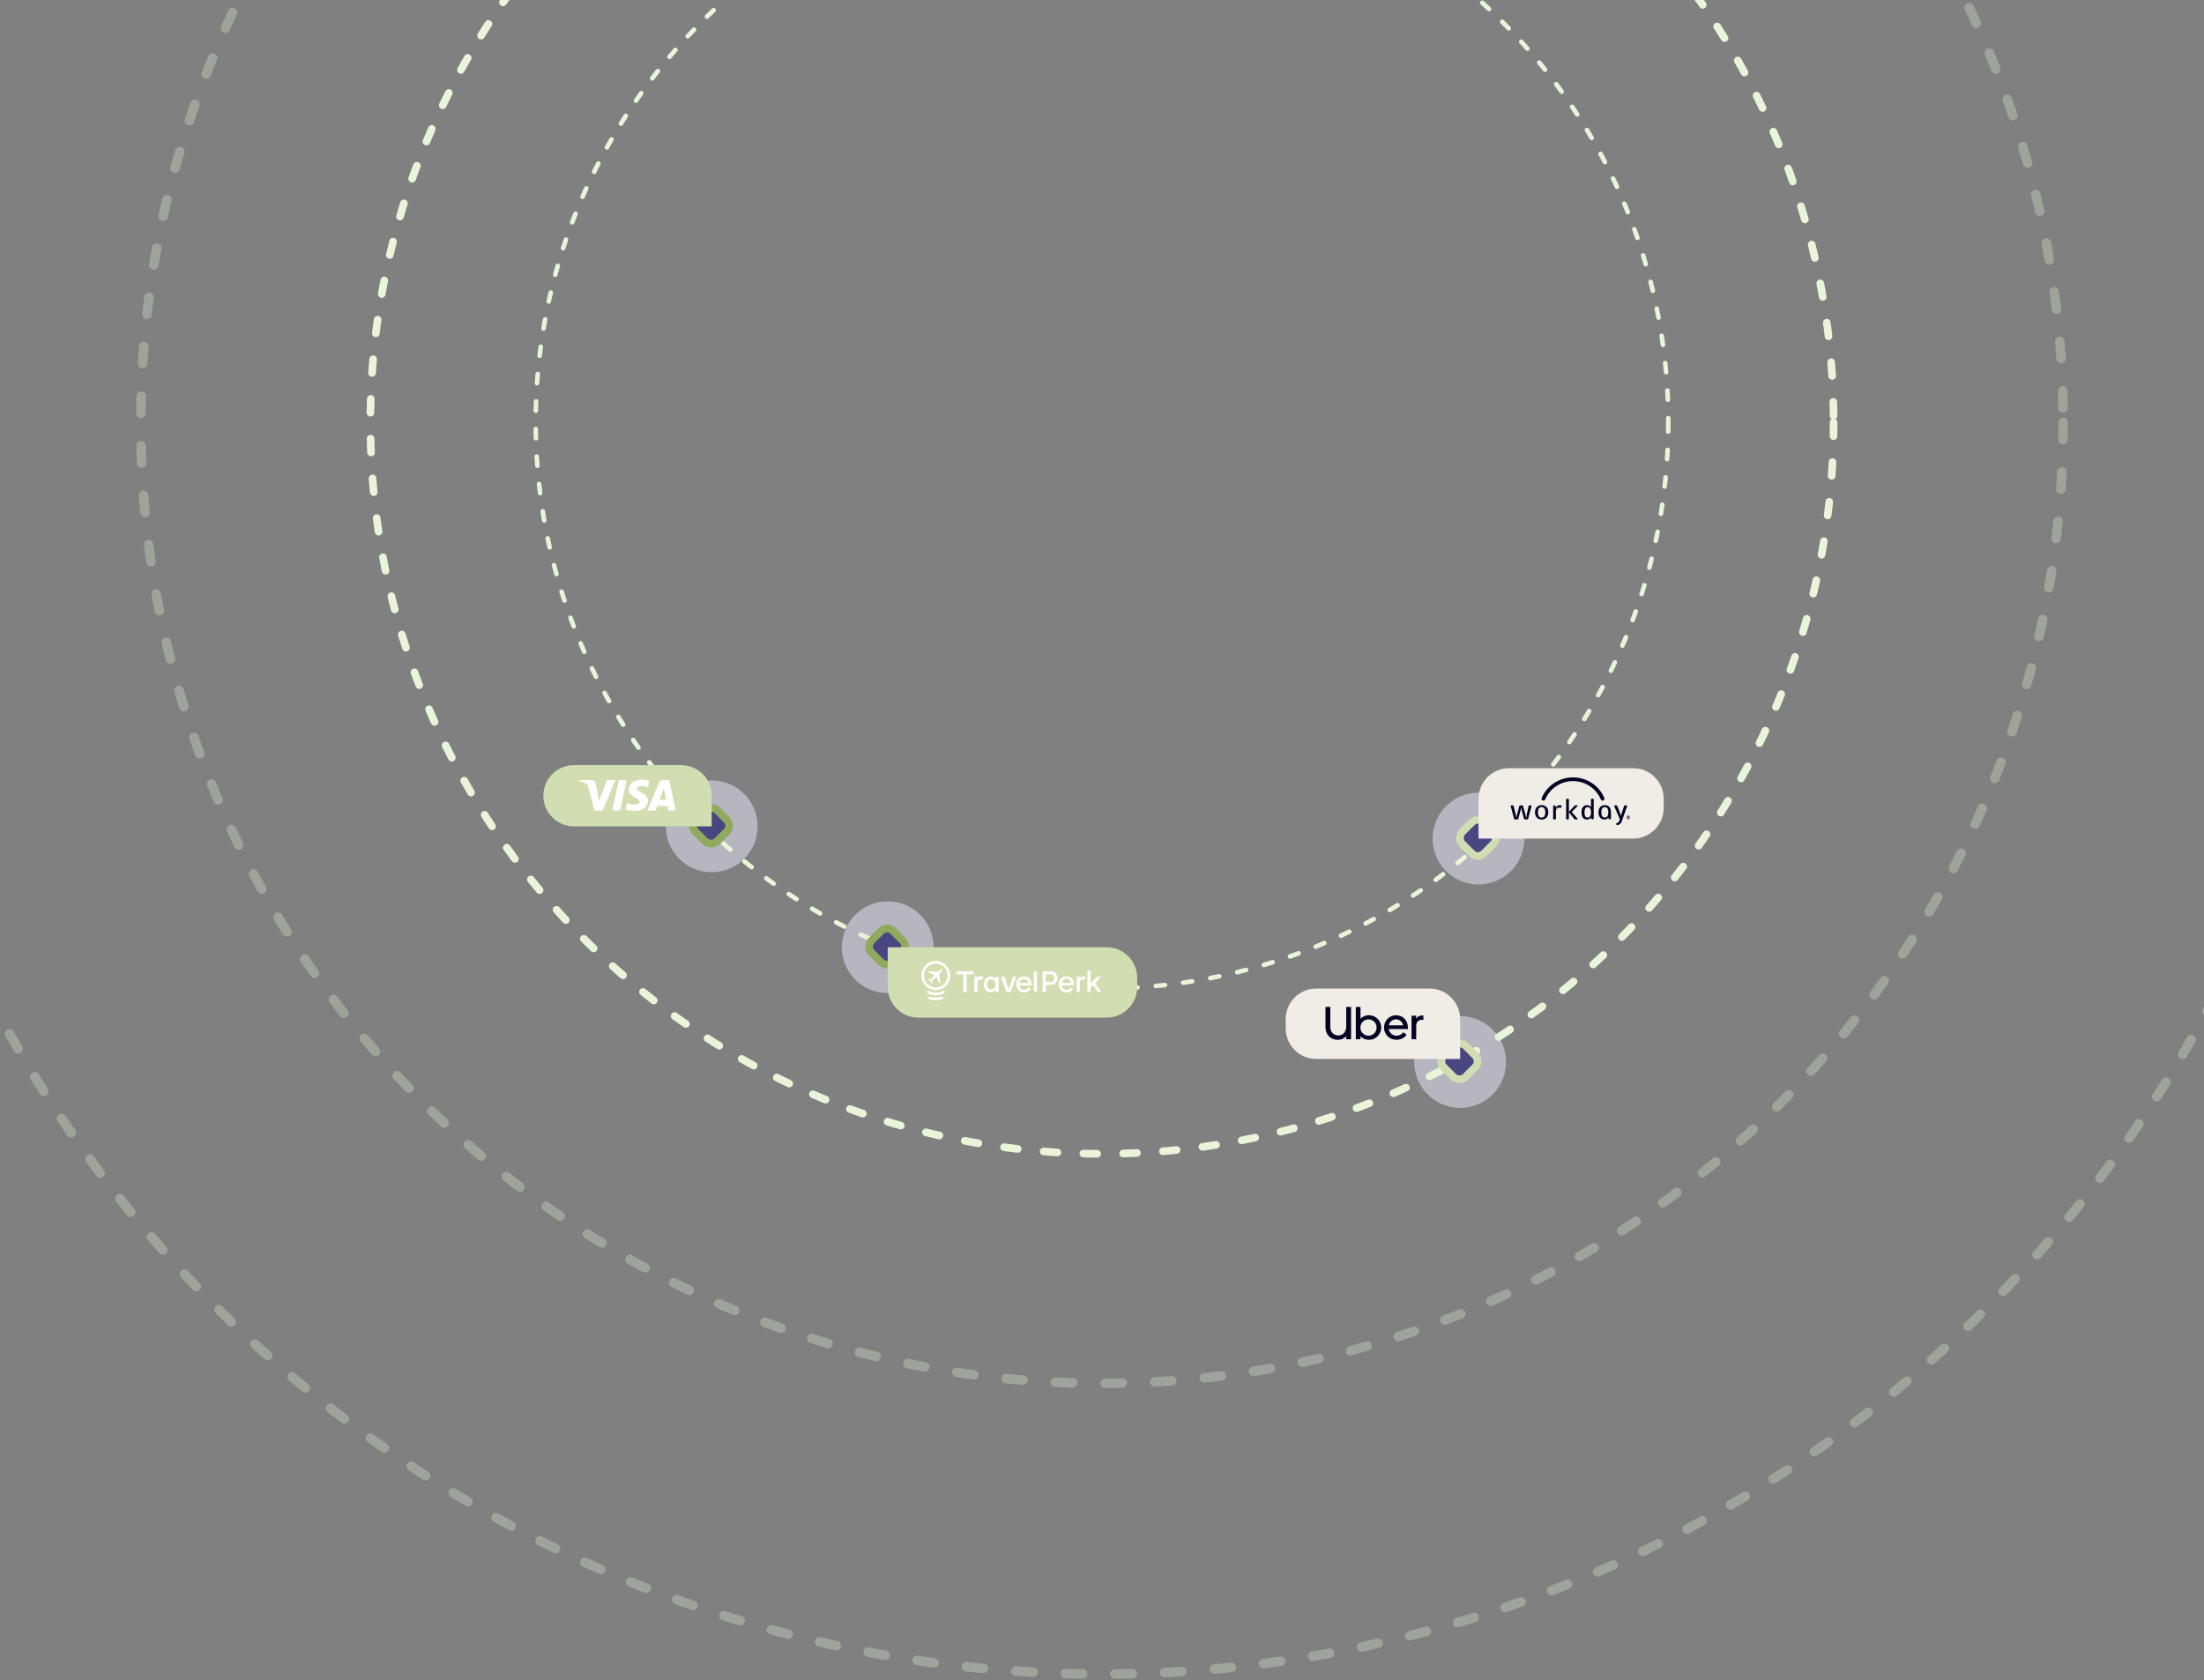 <?xml version="1.0" encoding="UTF-8"?> <svg xmlns="http://www.w3.org/2000/svg" width="1440" height="1098" viewBox="0 0 1440 1098" fill="none"><rect x="0" y="0" width="1440" height="1098" fill="#808080" stroke="none"/><circle opacity="0.5" cx="465" cy="540" r="30" fill="#EDEBFF"></circle><circle opacity="0.5" cx="580" cy="619" r="30" fill="#EDEBFF"></circle><circle opacity="0.5" cx="966" cy="548" r="30" fill="#EDEBFF"></circle><circle opacity="0.5" cx="954" cy="694" r="30" fill="#EDEBFF"></circle><circle cx="720" cy="276" r="478" stroke="#EAF4D9" stroke-width="5" stroke-linecap="round" stroke-dasharray="9 17"></circle><circle opacity="0.3" cx="720" cy="276" r="628" stroke="#EAF4D9" stroke-width="6.239" stroke-linecap="round" stroke-dasharray="11.23 21.21"></circle><circle opacity="0.3" cx="720" cy="276" r="818" stroke="#EAF4D9" stroke-width="6.239" stroke-linecap="round" stroke-dasharray="11.23 21.21"></circle><circle cx="720" cy="276" r="370" stroke="#EAF4D9" stroke-width="3" stroke-linecap="round" stroke-dasharray="6 12"></circle><rect x="478.678" y="539.57" width="19.95" height="19.95" rx="5.5" transform="rotate(135 478.678 539.57)" fill="#494682" stroke="#8FAA5D" stroke-width="5"></rect><rect x="967.678" y="693.57" width="19.95" height="19.95" rx="5.5" transform="rotate(135 967.678 693.57)" fill="#494682" stroke="#D2DEB2" stroke-width="5"></rect><rect x="579.57" y="604.464" width="19.95" height="19.95" rx="5.5" transform="rotate(45 579.57 604.464)" fill="#494682" stroke="#8FAA5D" stroke-width="5"></rect><rect x="965.57" y="533.464" width="19.95" height="19.95" rx="5.5" transform="rotate(45 965.57 533.464)" fill="#494682" stroke="#D2DEB2" stroke-width="5"></rect><path d="M355 520C355 508.954 363.954 500 375 500H445C456.046 500 465 508.954 465 520V540H375C363.954 540 355 531.046 355 520Z" fill="#D2DEB2"></path><path d="M743 645C743 656.046 734.046 665 723 665H600C588.954 665 580 656.046 580 645V619H723C734.046 619 743 627.954 743 639V645Z" fill="#D2DEB2"></path><path d="M1087 522C1087 510.954 1078.05 502 1067 502H986C974.954 502 966 510.954 966 522V548H1067C1078.05 548 1087 539.046 1087 528V522Z" fill="#F0ECE6"></path><path d="M840 666C840 654.954 848.954 646 860 646H934C945.046 646 954 654.954 954 666V692H860C848.954 692 840 683.046 840 672V666Z" fill="#F0ECE6"></path><path d="M409.399 509.85L405.162 529.653H400.038L404.275 509.85H409.399ZM430.954 522.635L433.653 515.201L435.204 522.635H430.954ZM436.674 529.653H441.409L437.277 509.85H432.902C431.918 509.85 431.087 510.421 430.721 511.301L423.034 529.653H428.411L429.481 526.697H436.055L436.674 529.653ZM423.297 523.191C423.322 517.957 416.07 517.671 416.12 515.341C416.137 514.626 416.813 513.87 418.293 513.676C419.028 513.582 421.049 513.509 423.346 514.562L424.244 510.361C423.014 509.917 421.424 509.484 419.452 509.484C414.39 509.484 410.823 512.177 410.795 516.035C410.763 518.884 413.338 520.476 415.283 521.425C417.276 522.394 417.945 523.016 417.94 523.887C417.925 525.214 416.345 525.801 414.873 525.82C412.298 525.864 410.8 525.128 409.61 524.575L408.68 528.913C409.877 529.462 412.086 529.936 414.379 529.965C419.761 529.965 423.283 527.303 423.297 523.191ZM402.079 509.85L393.777 529.653H388.359L384.275 513.848C384.024 512.873 383.808 512.52 383.055 512.107C381.826 511.437 379.792 510.811 378 510.421L378.124 509.85H386.84C387.952 509.85 388.951 510.587 389.204 511.87L391.362 523.331L396.692 509.85H402.079Z" fill="white"></path><path d="M689.815 636.156C689.443 635.745 689.012 635.412 688.503 635.157C687.993 634.903 687.445 634.785 686.838 634.785H681.901H681.235V648.262H683.351V643.58H686.955C687.562 643.58 688.111 643.463 688.601 643.208C689.09 642.954 689.521 642.64 689.874 642.229C690.227 641.817 690.501 641.347 690.697 640.818C690.893 640.29 690.99 639.741 690.99 639.173C690.99 638.625 690.893 638.096 690.677 637.567C690.481 637.038 690.187 636.568 689.815 636.156ZM688.699 640.172C688.601 640.485 688.464 640.74 688.287 640.975C688.111 641.21 687.895 641.387 687.66 641.504C687.425 641.622 687.151 641.7 686.838 641.7H683.351V636.666H686.72C686.994 636.666 687.269 636.724 687.523 636.842C687.778 636.959 688.013 637.136 688.209 637.351C688.405 637.567 688.561 637.841 688.679 638.135C688.797 638.448 688.855 638.781 688.855 639.153C688.855 639.526 688.797 639.859 688.699 640.172Z" fill="white"></path><path d="M706.524 638.293C706.231 638.449 705.898 638.724 705.506 639.115V638.312H703.449V648.263H705.506V642.661C705.506 640.937 706.074 640.075 707.19 640.075C707.563 640.075 707.954 640.212 708.346 640.506L709.286 638.606C708.699 638.253 708.131 638.077 707.582 638.077C707.171 638.058 706.818 638.136 706.524 638.293Z" fill="white"></path><path d="M719.316 638.351H716.691L712.558 642.778V642.622V634.395H710.481V648.263H712.558V645.247L714.203 643.699L717.337 648.283H719.551L715.515 642.504L719.316 638.351Z" fill="white"></path><path d="M701.275 640.919C701.059 640.429 700.765 639.978 700.413 639.587C699.982 639.116 699.453 638.744 698.826 638.45C698.219 638.157 697.514 638.02 696.769 638.02C696.005 638.02 695.3 638.157 694.673 638.431C694.046 638.705 693.517 639.097 693.067 639.587C692.695 639.998 692.401 640.449 692.166 640.958C692.107 641.075 692.048 641.193 692.009 641.31C691.774 641.937 691.637 642.603 691.637 643.289C691.637 643.994 691.754 644.64 692.009 645.267C692.048 645.385 692.107 645.483 692.146 645.581C692.381 646.11 692.675 646.58 693.067 646.991C693.517 647.461 694.046 647.853 694.673 648.127C695.3 648.401 695.986 648.539 696.75 648.539C697.788 648.539 698.689 648.304 699.472 647.814C700.256 647.324 700.804 646.697 701.137 645.933L701.157 645.875L699.394 645.365C699.296 645.6 699.159 645.796 698.983 645.992C698.806 646.188 698.611 646.345 698.375 646.482C698.14 646.619 697.905 646.717 697.631 646.795C697.357 646.874 697.083 646.893 696.808 646.893C696.436 646.893 696.064 646.815 695.731 646.678C695.378 646.541 695.085 646.345 694.81 646.07C694.536 645.816 694.321 645.502 694.144 645.15C693.968 644.797 693.87 644.405 693.831 643.955H701.059H701.706C701.725 643.857 701.725 643.759 701.745 643.622C701.764 643.485 701.764 643.348 701.764 643.191C701.764 642.525 701.647 641.878 701.412 641.271C701.392 641.173 701.333 641.056 701.275 640.919ZM693.811 642.388C693.85 642.035 693.948 641.702 694.086 641.389C694.242 641.036 694.458 640.742 694.732 640.488C694.987 640.233 695.3 640.057 695.653 639.9C696.005 639.763 696.358 639.685 696.75 639.685C697.141 639.685 697.514 639.763 697.866 639.9C698.219 640.037 698.532 640.233 698.787 640.488C699.041 640.742 699.257 641.036 699.433 641.389C699.59 641.702 699.688 642.035 699.727 642.388H693.811Z" fill="white"></path><path d="M624.997 636.646H629.463V648.243H631.578V636.646H636.025V634.766H625.016V636.646H624.997Z" fill="white"></path><path d="M659.002 646.5L656.201 638.332H653.89L657.651 648.263H660.217L663.997 638.332H661.843L659.002 646.5Z" fill="white"></path><path d="M675.457 646.147C675.457 646.871 675.653 647.42 676.064 647.812C676.417 648.164 676.906 648.36 677.533 648.399V645.324V639.526V634.766H675.457V646.147Z" fill="white"></path><path d="M673.713 641.291C673.674 641.154 673.616 641.036 673.557 640.919C673.341 640.429 673.047 639.978 672.695 639.587C672.264 639.116 671.735 638.744 671.108 638.45C670.501 638.157 669.796 638.02 669.051 638.02C668.287 638.02 667.582 638.157 666.955 638.431C666.329 638.705 665.8 639.097 665.349 639.587C664.977 639.998 664.683 640.449 664.448 640.958C664.389 641.075 664.331 641.193 664.291 641.31C664.056 641.937 663.919 642.603 663.919 643.289C663.919 643.994 664.037 644.64 664.291 645.267C664.331 645.385 664.389 645.483 664.428 645.581C664.664 646.11 664.957 646.58 665.349 646.991C665.8 647.461 666.329 647.853 666.955 648.127C667.582 648.401 668.268 648.539 669.032 648.539C670.07 648.539 670.971 648.304 671.755 647.814C672.538 647.324 673.087 646.697 673.42 645.933L673.439 645.875L671.676 645.365C671.578 645.6 671.441 645.796 671.265 645.992C671.089 646.188 670.893 646.345 670.658 646.482C670.423 646.619 670.188 646.717 669.913 646.795C669.639 646.874 669.365 646.893 669.091 646.893C668.718 646.893 668.346 646.815 668.013 646.678C667.661 646.541 667.367 646.345 667.093 646.07C666.818 645.816 666.603 645.502 666.427 645.15C666.25 644.797 666.152 644.405 666.113 643.955H673.341H673.988C674.007 643.857 674.007 643.759 674.027 643.622C674.047 643.485 674.046 643.348 674.046 643.191C674.066 642.564 673.949 641.918 673.713 641.291ZM667.014 640.488C667.269 640.233 667.582 640.057 667.935 639.9C668.287 639.763 668.64 639.685 669.032 639.685C669.424 639.685 669.796 639.763 670.148 639.9C670.501 640.037 670.814 640.233 671.069 640.488C671.324 640.742 671.539 641.036 671.715 641.389C671.872 641.702 671.97 642.035 672.009 642.388H666.094C666.133 642.035 666.231 641.702 666.368 641.389C666.544 641.036 666.76 640.723 667.014 640.488Z" fill="white"></path><path d="M636.593 638.313H638.65V639.116C639.022 638.705 639.375 638.431 639.668 638.294C639.962 638.137 640.315 638.059 640.726 638.059C641.275 638.059 641.843 638.235 642.43 638.587L641.49 640.488C641.098 640.194 640.707 640.057 640.334 640.057C639.198 640.057 638.65 640.919 638.65 642.642V648.245H636.593V638.313Z" fill="white"></path><path d="M650.266 638.45H652.499V648.146H650.266V647.128C649.345 647.99 648.366 648.421 647.308 648.421C645.976 648.421 644.879 647.931 644.017 646.971C643.155 645.972 642.724 644.738 642.724 643.269C642.724 641.819 643.155 640.605 644.017 639.625C644.879 638.646 645.956 638.176 647.249 638.176C648.366 638.176 649.365 638.646 650.266 639.567V638.45ZM644.84 643.269C644.84 644.268 645.094 645.071 645.604 645.678C646.133 646.305 646.799 646.618 647.602 646.618C648.464 646.618 649.149 646.305 649.678 645.698C650.207 645.071 650.462 644.268 650.462 643.308C650.462 642.348 650.207 641.545 649.678 640.918C649.149 640.311 648.464 639.998 647.621 639.998C646.818 639.998 646.152 640.311 645.623 640.938C645.114 641.565 644.84 642.348 644.84 643.269Z" fill="white"></path><path d="M616.03 647.642C614.581 648.328 613.033 648.661 611.407 648.661C609.801 648.661 608.234 648.308 606.784 647.642C606.373 647.446 605.883 647.623 605.688 648.053C605.492 648.465 605.668 648.955 606.099 649.15C607.764 649.934 609.566 650.326 611.407 650.326C613.268 650.326 615.051 649.934 616.716 649.15C617.127 648.955 617.304 648.465 617.127 648.053C616.931 647.623 616.442 647.446 616.03 647.642Z" fill="white"></path><path d="M618.048 630.777C614.385 627.074 608.43 627.074 604.747 630.777C601.084 634.479 601.084 640.493 604.747 644.195C608.41 647.897 614.365 647.897 618.048 644.195C621.731 640.493 621.731 634.479 618.048 630.777ZM616.892 643.039C613.856 646.095 608.959 646.095 605.923 643.039C602.886 639.983 602.886 635.027 605.923 631.972C608.959 628.916 613.856 628.916 616.892 631.972C619.928 635.008 619.928 639.964 616.892 643.039Z" fill="white"></path><path d="M611.407 653.618C609.938 653.618 608.508 653.403 607.117 652.952C606.687 652.815 606.451 652.345 606.569 651.914C606.706 651.483 607.157 651.228 607.607 651.365C608.822 651.757 610.115 651.953 611.407 651.953C612.7 651.953 613.954 651.757 615.188 651.385C615.619 651.248 616.089 651.502 616.226 651.933C616.363 652.364 616.128 652.835 615.678 652.972C614.287 653.403 612.857 653.618 611.407 653.618Z" fill="white"></path><path d="M615.482 633.381C615.168 633.068 613.68 634.047 613.327 634.4C612.994 634.733 612.739 634.988 612.563 635.183L606.922 634.615L606.295 635.242L610.604 637.142L610.585 637.162L610.565 637.181L610.546 637.201L610.526 637.221C610.428 637.319 610.252 637.495 609.88 637.867C609.331 638.416 608.783 639.199 608.391 639.846L606.452 639.748L606.158 640.041C606.158 640.041 607.882 640.982 607.901 641.021C607.94 641.06 608.861 642.784 608.861 642.784L609.155 642.49L609.057 640.531C609.703 640.139 610.487 639.571 611.016 639.023L611.662 638.376L611.74 638.298L611.76 638.278L613.641 642.627L614.267 642L613.719 636.32C613.895 636.143 614.15 635.889 614.483 635.536C614.816 635.203 615.776 633.695 615.482 633.381Z" fill="white"></path><path d="M1026.95 508.015C1029.75 507.919 1032.56 508.339 1035.19 509.274C1039.15 510.665 1042.7 513.214 1045.29 516.516C1046.43 517.965 1047.38 519.557 1048.13 521.242C1048.26 521.522 1048.36 521.838 1048.29 522.15C1048.21 522.674 1047.75 523.108 1047.22 523.16C1046.67 523.241 1046.1 522.898 1045.91 522.381C1044.42 518.879 1041.88 515.837 1038.71 513.732C1036.75 512.423 1034.56 511.47 1032.26 510.937C1029.3 510.245 1026.19 510.245 1023.23 510.935C1019 511.908 1015.13 514.332 1012.4 517.7C1011.25 519.119 1010.29 520.701 1009.57 522.384C1009.41 522.775 1009.06 523.081 1008.64 523.15C1008.24 523.228 1007.8 523.089 1007.52 522.788C1007.18 522.457 1007.08 521.926 1007.25 521.49C1009.23 516.804 1012.9 512.867 1017.41 510.524C1020.35 508.985 1023.64 508.127 1026.95 508.015Z" fill="#030322"></path><path d="M1023.26 522.445C1023.25 522.201 1023.48 522.019 1023.7 522.013C1024 522.005 1024.3 522.008 1024.6 522.012C1024.8 522.019 1025.04 522.157 1025.04 522.389C1025.05 525.112 1025.04 527.836 1025.05 530.56C1026.15 529.334 1027.27 528.113 1028.37 526.89C1028.59 526.675 1028.77 526.349 1029.1 526.321C1029.56 526.302 1030.02 526.314 1030.48 526.314C1030.65 526.298 1030.85 526.46 1030.79 526.648C1030.72 526.793 1030.58 526.893 1030.48 527.008C1029.28 528.205 1028.08 529.397 1026.88 530.599C1028.04 531.912 1029.17 533.239 1030.32 534.557C1030.46 534.745 1030.65 534.904 1030.77 535.111C1030.86 535.273 1030.71 535.47 1030.54 535.477C1030.16 535.499 1029.78 535.477 1029.4 535.486C1029.2 535.482 1028.98 535.511 1028.8 535.409C1028.61 535.3 1028.5 535.105 1028.36 534.941C1027.26 533.55 1026.16 532.153 1025.05 530.764C1025.04 532.134 1025.05 533.503 1025.05 534.872C1025.04 535.03 1025.07 535.22 1024.94 535.335C1024.72 535.547 1024.39 535.473 1024.12 535.486C1023.88 535.478 1023.59 535.531 1023.39 535.352C1023.29 535.267 1023.26 535.121 1023.26 534.991C1023.26 530.808 1023.26 526.626 1023.26 522.445Z" fill="#030322"></path><path d="M1018.23 526.289C1018.78 526.111 1019.41 526.077 1019.95 526.312C1020.14 526.402 1020.36 526.592 1020.28 526.827C1020.19 527.122 1020.12 527.42 1020.01 527.71C1019.93 527.918 1019.69 527.995 1019.49 527.955C1019.03 527.876 1018.58 527.725 1018.12 527.741C1017.79 527.733 1017.49 527.908 1017.26 528.136C1016.9 528.489 1016.72 528.982 1016.63 529.472C1016.57 529.826 1016.58 530.187 1016.58 530.545C1016.58 532.047 1016.58 533.55 1016.58 535.053C1016.6 535.3 1016.35 535.468 1016.12 535.476C1015.82 535.48 1015.51 535.484 1015.21 535.474C1014.99 535.462 1014.74 535.301 1014.76 535.052C1014.76 532.27 1014.76 529.489 1014.77 526.707C1014.75 526.43 1015.05 526.279 1015.29 526.305C1015.6 526.325 1016.01 526.212 1016.2 526.515C1016.35 526.867 1016.42 527.247 1016.56 527.603C1016.98 527.025 1017.54 526.516 1018.23 526.289Z" fill="#030322"></path><path d="M987 526.502C987.085 526.404 987.185 526.299 987.326 526.309C987.742 526.305 988.159 526.296 988.574 526.315C988.785 526.321 988.93 526.506 988.961 526.702C989.369 528.363 989.77 530.027 990.177 531.688C990.296 532.202 990.441 532.709 990.519 533.231C990.599 533.7 990.615 534.176 990.691 534.646C990.796 533.975 990.89 533.301 991.071 532.646C991.603 530.663 992.134 528.68 992.667 526.697C992.708 526.471 992.921 526.31 993.147 526.31C993.609 526.299 994.073 526.307 994.535 526.307C994.783 526.295 995.048 526.44 995.108 526.694C995.505 528.14 995.898 529.588 996.293 531.035C996.533 531.972 996.848 532.893 996.984 533.855C997.021 534.12 997.058 534.385 997.112 534.648C997.261 533.137 997.65 531.668 997.97 530.189C998.234 529.012 998.492 527.834 998.759 526.657C998.798 526.42 999.048 526.301 999.268 526.308C999.642 526.306 1000.02 526.295 1000.39 526.314C1000.61 526.321 1000.74 526.566 1000.66 526.764C999.911 529.532 999.163 532.303 998.413 535.072C998.372 535.294 998.179 535.467 997.952 535.471C997.373 535.49 996.792 535.476 996.212 535.479C996.005 535.491 995.785 535.38 995.748 535.161C995.23 533.257 994.721 531.35 994.207 529.444C994.021 528.781 993.946 528.094 993.868 527.412C993.772 528.019 993.725 528.636 993.563 529.233C993.037 531.195 992.508 533.158 991.98 535.12C991.921 535.438 991.557 535.502 991.287 535.481C990.748 535.471 990.209 535.493 989.671 535.471C989.479 535.472 989.331 535.322 989.296 535.141C988.54 532.383 987.786 529.624 987.029 526.867C987.002 526.746 987.006 526.623 987 526.502Z" fill="#030322"></path><path d="M1054.98 526.315C1055.37 526.309 1055.76 526.307 1056.16 526.315C1056.4 526.319 1056.62 526.483 1056.7 526.711C1057.38 528.487 1058.05 530.267 1058.73 532.044C1058.87 532.404 1058.97 532.78 1059.03 533.162C1059.32 532.108 1059.69 531.083 1060.02 530.042C1060.38 528.918 1060.75 527.793 1061.11 526.668C1061.17 526.472 1061.36 526.338 1061.55 526.322C1061.87 526.298 1062.2 526.319 1062.52 526.31C1062.71 526.312 1062.93 526.29 1063.08 526.441C1063.17 526.52 1063.15 526.651 1063.11 526.753C1062.02 529.851 1060.94 532.95 1059.86 536.049C1059.67 536.565 1059.52 537.105 1059.22 537.57C1058.78 538.277 1058.08 538.786 1057.3 539.061C1057.03 539.145 1056.75 539.331 1056.46 539.227C1056.26 539.174 1056.18 538.959 1056.07 538.801C1055.99 538.658 1055.84 538.525 1055.87 538.347C1055.88 538.17 1056.03 538.026 1056.19 537.978C1056.52 537.865 1056.85 537.741 1057.12 537.51C1057.76 536.966 1058.16 536.16 1058.31 535.341C1058.21 534.977 1058.02 534.642 1057.88 534.29C1056.84 531.883 1055.81 529.475 1054.77 527.069C1054.71 526.912 1054.62 526.762 1054.6 526.591C1054.6 526.403 1054.82 526.321 1054.98 526.315Z" fill="#030322"></path><path d="M1006.69 527.48C1006.12 527.585 1005.61 527.937 1005.32 528.438C1004.84 529.25 1004.79 530.23 1004.81 531.152C1004.84 531.985 1004.98 532.875 1005.51 533.549C1005.91 534.056 1006.56 534.311 1007.19 534.301C1007.8 534.321 1008.44 534.114 1008.85 533.65C1009.38 533.073 1009.55 532.272 1009.62 531.516C1009.66 530.774 1009.67 530.018 1009.48 529.293C1009.33 528.681 1009 528.069 1008.44 527.739C1007.92 527.42 1007.28 527.39 1006.69 527.48ZM1006.93 526.159C1007.95 526.097 1009.02 526.309 1009.86 526.914C1010.62 527.451 1011.13 528.279 1011.37 529.166C1011.66 530.225 1011.65 531.355 1011.4 532.42C1011.15 533.401 1010.58 534.326 1009.73 534.884C1008.81 535.492 1007.66 535.65 1006.58 535.52C1005.67 535.408 1004.77 535.005 1004.13 534.33C1003.38 533.544 1003.01 532.462 1002.93 531.392C1002.84 530.205 1003.02 528.949 1003.68 527.935C1004.17 527.173 1004.95 526.612 1005.81 526.357C1006.17 526.244 1006.55 526.191 1006.93 526.159Z" fill="#030322"></path><path d="M1037.08 527.431C1036.52 527.467 1035.98 527.79 1035.73 528.301C1035.24 529.247 1035.23 530.348 1035.25 531.389C1035.29 532.068 1035.37 532.77 1035.68 533.384C1035.9 533.797 1036.29 534.123 1036.75 534.223C1037.45 534.393 1038.28 534.249 1038.78 533.693C1039.26 533.144 1039.42 532.398 1039.49 531.692C1039.54 530.887 1039.55 530.066 1039.35 529.278C1039.21 528.751 1038.98 528.225 1038.56 527.859C1038.16 527.506 1037.6 527.37 1037.08 527.431ZM1039.49 522.328C1039.48 522.115 1039.7 521.978 1039.89 521.962C1040.19 521.945 1040.49 521.953 1040.8 521.956C1041.03 521.954 1041.29 522.127 1041.26 522.384C1041.26 526.586 1041.26 530.787 1041.26 534.988C1041.27 535.205 1041.06 535.373 1040.86 535.387C1040.62 535.399 1040.37 535.399 1040.13 535.383C1039.96 535.372 1039.8 535.263 1039.74 535.1C1039.65 534.827 1039.6 534.544 1039.53 534.266C1039.2 534.721 1038.76 535.124 1038.23 535.324C1037.46 535.606 1036.61 535.61 1035.82 535.418C1035.03 535.228 1034.34 534.684 1033.96 533.968C1033.36 532.875 1033.29 531.589 1033.32 530.37C1033.34 529.328 1033.54 528.229 1034.22 527.403C1034.73 526.702 1035.57 526.3 1036.42 526.195C1037.21 526.079 1038.06 526.212 1038.72 526.69C1039.02 526.907 1039.27 527.198 1039.49 527.503C1039.49 525.778 1039.49 524.053 1039.49 522.328Z" fill="#030322"></path><path d="M1047.98 527.482C1047.69 527.539 1047.42 527.652 1047.19 527.828C1046.74 528.182 1046.51 528.744 1046.39 529.29C1046.22 530.156 1046.22 531.051 1046.31 531.927C1046.4 532.571 1046.56 533.258 1047.03 533.734C1047.41 534.137 1047.99 534.285 1048.54 534.259C1049.12 534.28 1049.73 534.062 1050.1 533.604C1050.57 533.035 1050.71 532.279 1050.77 531.566C1050.82 530.727 1050.82 529.869 1050.58 529.055C1050.43 528.548 1050.16 528.044 1049.7 527.755C1049.2 527.423 1048.56 527.393 1047.98 527.482ZM1047.19 526.331C1048 526.107 1048.87 526.094 1049.69 526.281C1050.45 526.457 1051.16 526.883 1051.63 527.515C1052.12 528.162 1052.37 528.965 1052.47 529.764C1052.56 530.381 1052.54 531.006 1052.54 531.627C1052.54 532.749 1052.54 533.87 1052.53 534.991C1052.55 535.128 1052.46 535.249 1052.35 535.32C1052.16 535.436 1051.93 535.385 1051.72 535.398C1051.48 535.396 1051.17 535.417 1051.04 535.172C1050.92 534.884 1050.89 534.563 1050.81 534.26C1050.5 534.644 1050.17 535.04 1049.71 535.261C1049.02 535.605 1048.2 535.585 1047.46 535.44C1046.55 535.26 1045.71 534.721 1045.19 533.944C1044.58 533.04 1044.36 531.923 1044.36 530.844C1044.36 529.792 1044.56 528.705 1045.15 527.815C1045.61 527.088 1046.36 526.561 1047.19 526.331Z" fill="#030322"></path><path d="M1063.5 533.221C1063.03 533.391 1062.74 533.925 1062.86 534.407C1062.98 534.973 1063.64 535.359 1064.19 535.15C1064.7 534.995 1065.01 534.418 1064.86 533.909C1064.72 533.336 1064.04 532.997 1063.5 533.221ZM1063.56 532.979C1063.84 532.936 1064.13 532.933 1064.39 533.06C1064.82 533.257 1065.13 533.723 1065.09 534.208C1065.12 534.785 1064.64 535.302 1064.08 535.395C1063.46 535.527 1062.79 535.075 1062.66 534.452C1062.49 533.825 1062.93 533.12 1063.56 532.979Z" fill="#030322"></path><path d="M1063.69 533.684C1063.69 533.815 1063.69 533.946 1063.69 534.078C1063.81 534.071 1063.92 534.078 1064.04 534.047C1064.14 534.003 1064.13 533.867 1064.1 533.776C1063.99 533.668 1063.83 533.696 1063.69 533.684ZM1063.34 533.47C1063.67 533.489 1064.05 533.396 1064.35 533.581C1064.59 533.762 1064.47 534.155 1064.2 534.239C1064.28 534.447 1064.39 534.639 1064.49 534.837C1064.36 534.839 1064.24 534.842 1064.11 534.844C1064.02 534.661 1063.94 534.476 1063.85 534.291C1063.8 534.289 1063.74 534.289 1063.69 534.288C1063.69 534.473 1063.69 534.657 1063.69 534.842C1063.57 534.84 1063.46 534.839 1063.34 534.838C1063.34 534.382 1063.34 533.926 1063.34 533.47Z" fill="#030322"></path><path fill-rule="evenodd" clip-rule="evenodd" d="M869.17 671.057C869.17 674.468 871.404 676.672 874.362 676.672C877.291 676.672 879.555 674.408 879.555 671.057V658.016H882.725V679.148H879.585V677.185C878.166 678.665 876.204 679.51 874 679.51C869.472 679.51 866 676.219 866 671.238V658.016H869.17V671.057ZM885.834 679.148V658.016H888.883V665.714C889.594 664.985 890.444 664.407 891.383 664.013C892.321 663.619 893.329 663.417 894.347 663.419C898.875 663.419 902.438 667.012 902.438 671.48C902.438 675.918 898.875 679.51 894.347 679.51C892.204 679.51 890.242 678.634 888.853 677.216V679.148H885.834ZM888.823 671.48C888.823 674.438 891.177 676.823 894.136 676.823C897.034 676.823 899.419 674.438 899.419 671.48C899.419 668.491 897.034 666.136 894.136 666.136C891.208 666.136 888.823 668.491 888.823 671.48ZM904.249 671.45C904.249 667.102 907.66 663.45 912.158 663.45C916.596 663.45 919.857 666.861 919.857 671.45V672.446H907.328C907.751 674.951 909.834 676.823 912.43 676.823C914.211 676.823 915.721 676.099 916.868 674.559L919.072 676.189C917.532 678.242 915.238 679.48 912.43 679.48C907.811 679.48 904.249 676.038 904.249 671.45ZM912.098 666.106C909.834 666.106 907.932 667.676 907.389 670.031H916.777C916.264 667.676 914.362 666.106 912.098 666.106ZM930 666.468H928.732C926.74 666.468 925.291 668.008 925.291 670.393V679.148H922.242V663.751H925.26V665.653C926.015 664.416 927.253 663.631 928.943 663.631H930V666.468Z" fill="#030322"></path></svg> 